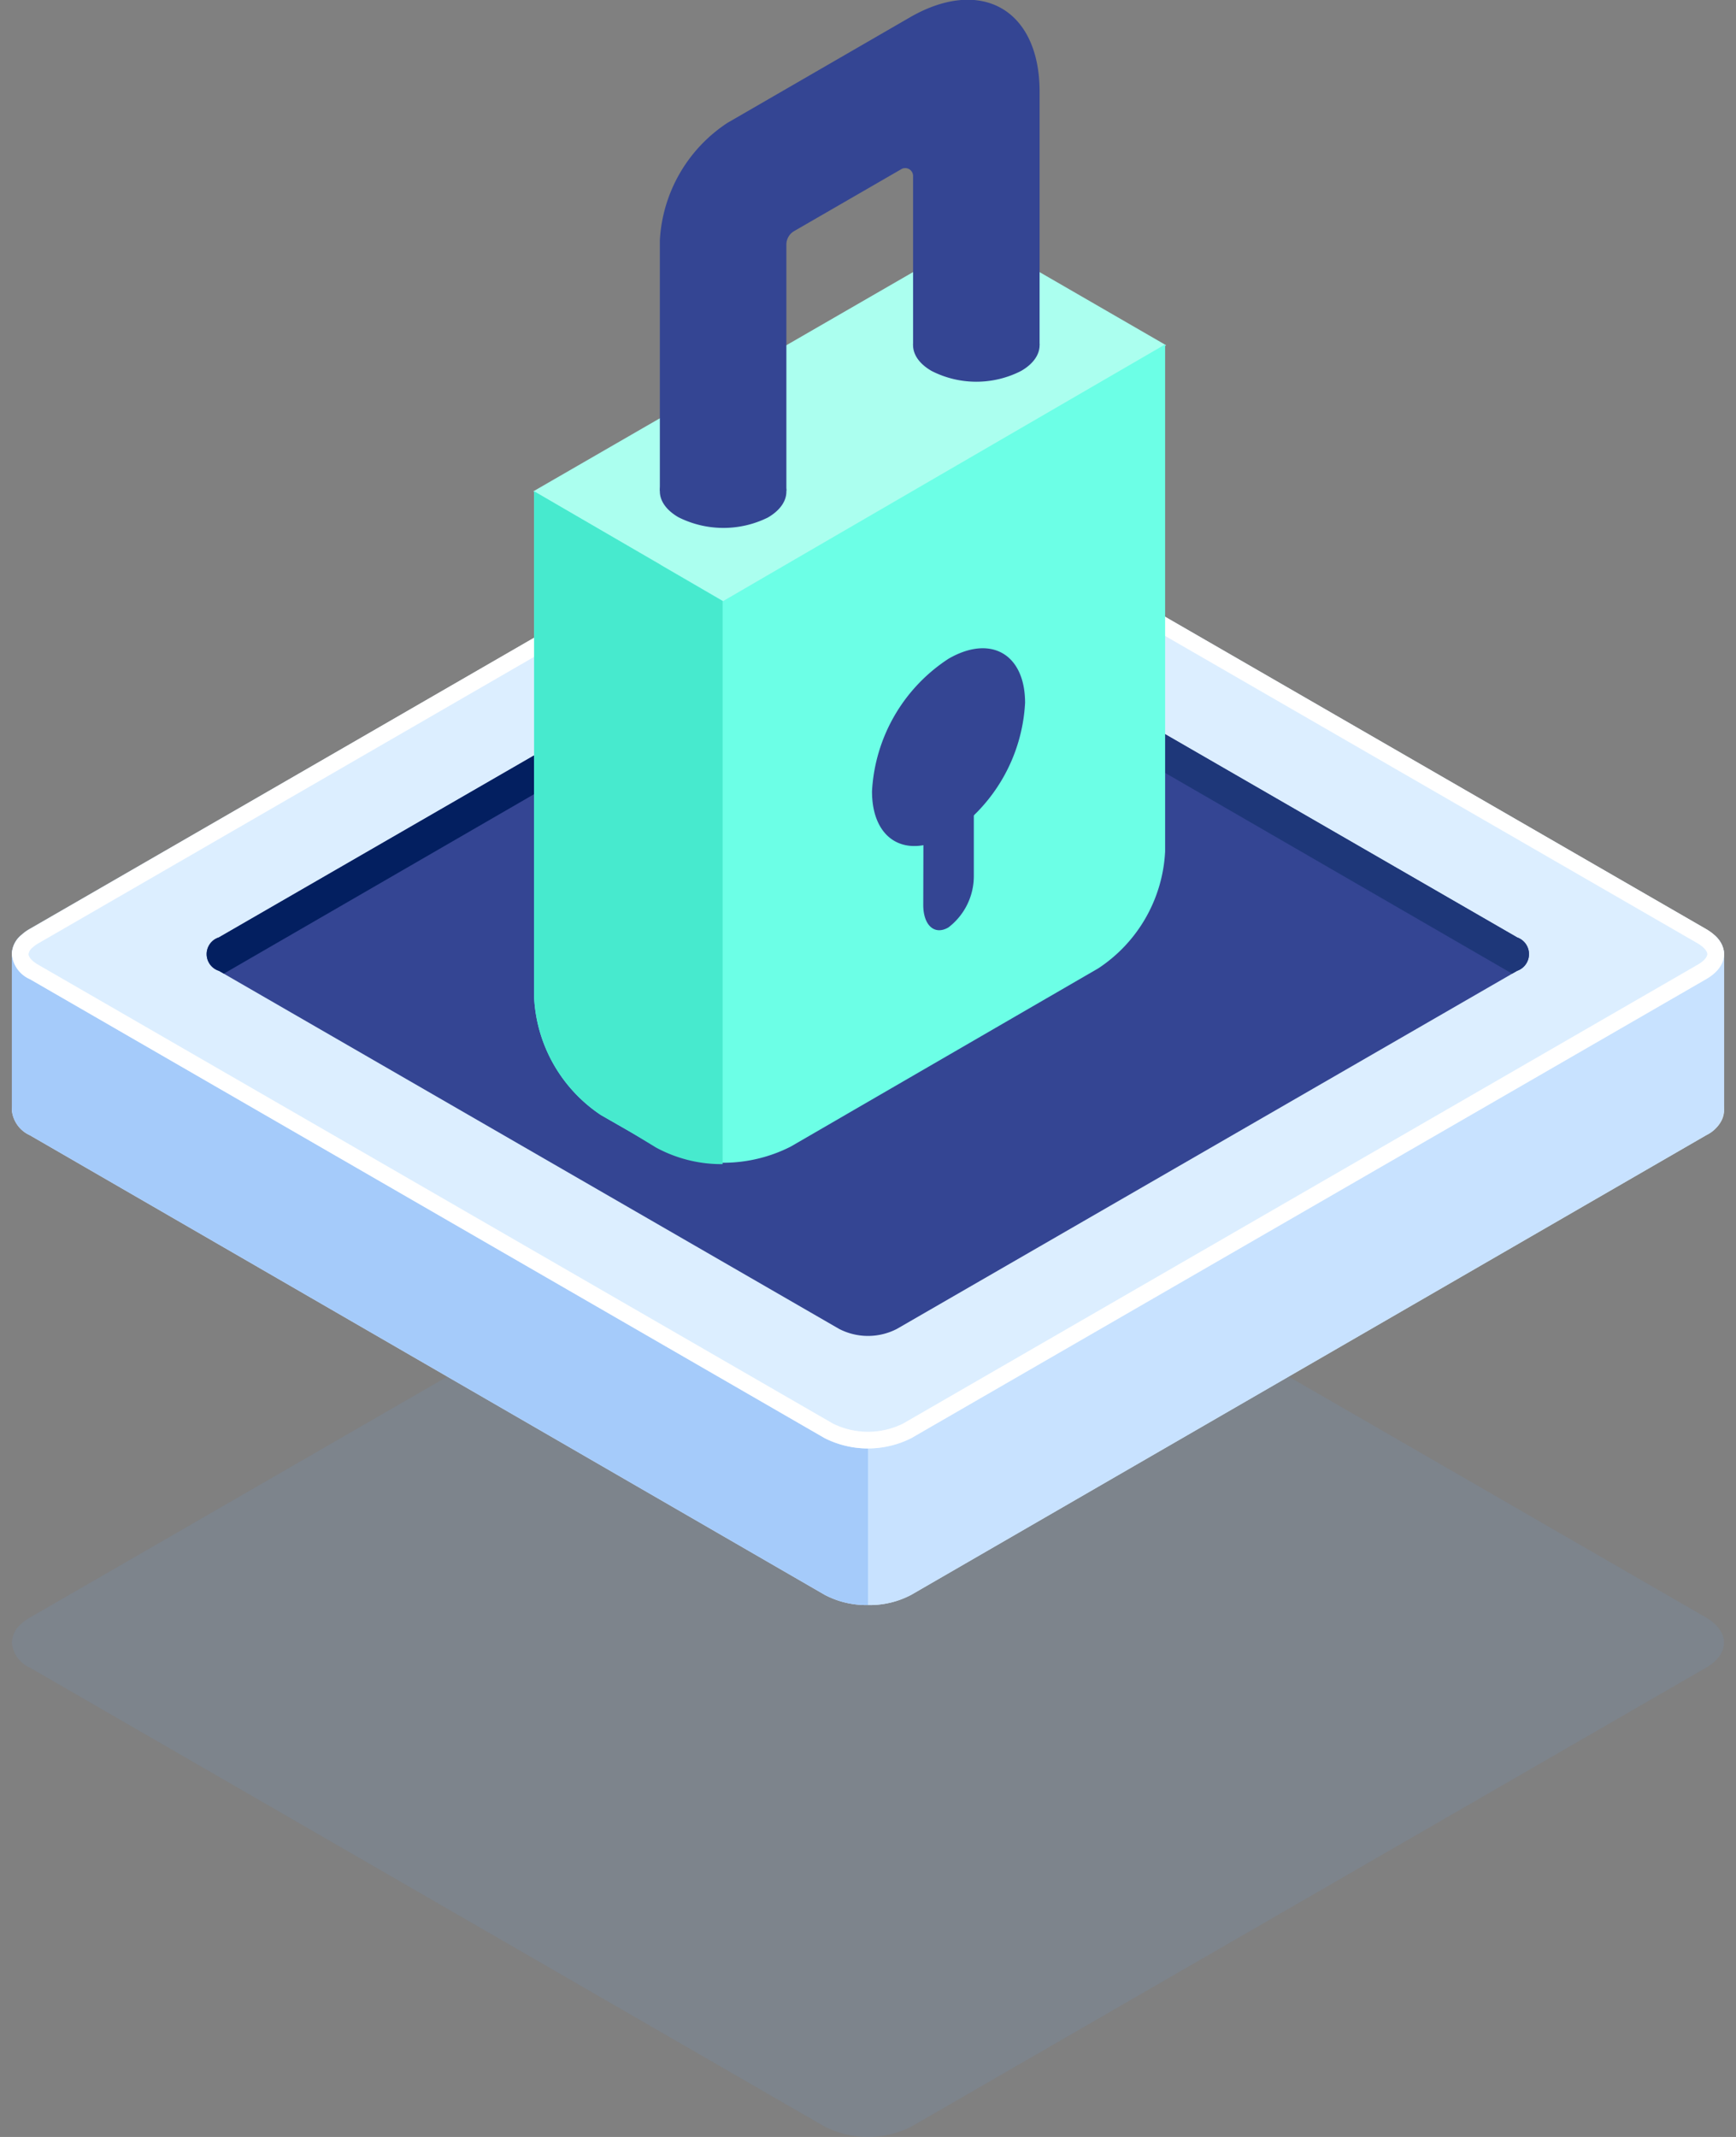 <svg xmlns="http://www.w3.org/2000/svg" viewBox="0 0 104 128"><rect x="0" y="0" width="104" height="128" fill="#808080" stroke="none"/><defs><style>.cls-1{isolation:isolate;}.cls-2{fill:#6b99d1;opacity:0.15;mix-blend-mode:multiply;}.cls-3{fill:#dceeff;}.cls-4{fill:#a5cbfa;}.cls-5{fill:#c8e2ff;}.cls-6{fill:#fff;}.cls-7{fill:#344593;}.cls-8{fill:#1e3779;}.cls-9{fill:#031f60;}.cls-10{fill:#abffef;}.cls-11{fill:#6cffe6;}.cls-12{fill:#47eace;}</style></defs><title>源文件</title><g class="cls-1"><g id="图层_1" data-name="图层 1"><path class="cls-2" d="M102.21,99.89,54.6,127.38a5.76,5.76,0,0,1-5.2,0L1.79,99.89a1.81,1.81,0,0,1-1.08-1.5,1.54,1.54,0,0,1,.57-1.13,2.58,2.58,0,0,1,.51-.37L49.4,69.41a5.74,5.74,0,0,1,5.2,0l47.61,27.48C103.64,97.72,103.64,99.07,102.21,99.89Z"/><path class="cls-3" d="M102.21,68,54.6,95.52a5.26,5.26,0,0,1-2.6.62,5.33,5.33,0,0,1-2.59-.61L1.79,68a1.84,1.84,0,0,1-1.08-1.5A1.81,1.81,0,0,1,1.79,65l7.56-4.36L49.4,37.55a5.74,5.74,0,0,1,5.2,0L102.21,65C103.64,65.86,103.64,67.21,102.21,68Z"/><path class="cls-4" d="M52,85.3V96.14a5.33,5.33,0,0,1-2.59-.61L1.79,68a1.84,1.84,0,0,1-1.08-1.5V57.15A1.54,1.54,0,0,1,1.28,56l8.07,4.66Z"/><path class="cls-5" d="M52,85.3V96.14a5.33,5.33,0,0,0,2.59-.61L102.21,68a1.84,1.84,0,0,0,1.08-1.5V57.15a1.54,1.54,0,0,0-.57-1.13l-8.07,4.66Z"/><path class="cls-3" d="M102.21,58.65,54.6,86.14a5.76,5.76,0,0,1-5.2,0L1.79,58.65a1.81,1.81,0,0,1-1.08-1.5A1.54,1.54,0,0,1,1.28,56a2.58,2.58,0,0,1,.51-.37L49.4,28.17a5.74,5.74,0,0,1,5.2,0l47.61,27.48C103.64,56.48,103.64,57.83,102.21,58.65Z"/><path class="cls-6" d="M52,28.54a4.37,4.37,0,0,1,2.1.49l47.61,27.48c.42.25.57.5.57.64s-.15.39-.57.63L54.1,85.27a4.74,4.74,0,0,1-4.2,0L2.28,57.78c-.35-.2-.57-.45-.57-.63a.62.62,0,0,1,.25-.4,1.65,1.65,0,0,1,.33-.24L49.9,29a4.34,4.34,0,0,1,2.1-.49m0-1a5.24,5.24,0,0,0-2.6.63L1.79,55.65a2.58,2.58,0,0,0-.51.37,1.54,1.54,0,0,0-.57,1.13,1.81,1.81,0,0,0,1.08,1.5L49.4,86.14a5.76,5.76,0,0,0,5.2,0l47.61-27.49c1.43-.82,1.43-2.17,0-3L54.6,28.17a5.27,5.27,0,0,0-2.6-.63Z"/><path class="cls-7" d="M50.27,34.7,13.11,56.15a1.05,1.05,0,0,0,0,2L50.27,79.6a3.77,3.77,0,0,0,3.46,0L90.89,58.15a1.06,1.06,0,0,0,0-2L53.73,34.7A3.83,3.83,0,0,0,50.27,34.7Z"/><path class="cls-8" d="M90.89,56.15,53.73,34.7A3.52,3.52,0,0,0,52,34.28V36L90.59,58.32l.3-.17A1.06,1.06,0,0,0,90.89,56.15Z"/><path class="cls-9" d="M52,34.28a3.46,3.46,0,0,0-1.73.42L13.11,56.15a1.05,1.05,0,0,0,0,2l.3.17L52,36Z"/><polygon class="cls-10" points="31.95 29.43 58.49 14.11 69.86 20.68 43.32 36 31.95 29.43"/><path class="cls-11" d="M32,59.79a9,9,0,0,0,4,7l3.29,1.89a8.92,8.92,0,0,0,8.08,0L65.8,58a8.92,8.92,0,0,0,4-7l0-30.37L43.32,36,32,29.43Z"/><path class="cls-12" d="M36,66.79l1.65.94,1.64,1a8.21,8.21,0,0,0,4,1V36L32,29.43V59.79A9,9,0,0,0,36,66.79Z"/><path class="cls-7" d="M56.82,39.46c2.54-1.47,4.59-.28,4.59,2.64a10.12,10.12,0,0,1-4.59,7.95c-2.53,1.46-4.58.28-4.58-2.65A10.12,10.12,0,0,1,56.82,39.46Z"/><path class="cls-7" d="M55.31,54.2c0,1.23.68,1.84,1.51,1.35a3.87,3.87,0,0,0,1.52-3.11v-12l-3,1.74Z"/><path class="cls-7" d="M40.64,27.88c-1.48.86-1.48,2.24,0,3.1A6,6,0,0,0,46,31c1.48-.86,1.48-2.24,0-3.1A6,6,0,0,0,40.64,27.88Z"/><path class="cls-7" d="M55.81,19.13c-1.48.85-1.48,2.24,0,3.09a5.89,5.89,0,0,0,5.36,0c1.48-.85,1.48-2.24,0-3.09A5.89,5.89,0,0,0,55.81,19.13Z"/><path class="cls-7" d="M39.53,14.4v15h7.58V14.65a.93.93,0,0,1,.47-.81L54,10.13a.47.47,0,0,1,.7.41V20.67h7.58V5.49C62.28.6,58.82-1.4,54.58,1l-11,6.36A9,9,0,0,0,39.53,14.4Z"/></g></g></svg>